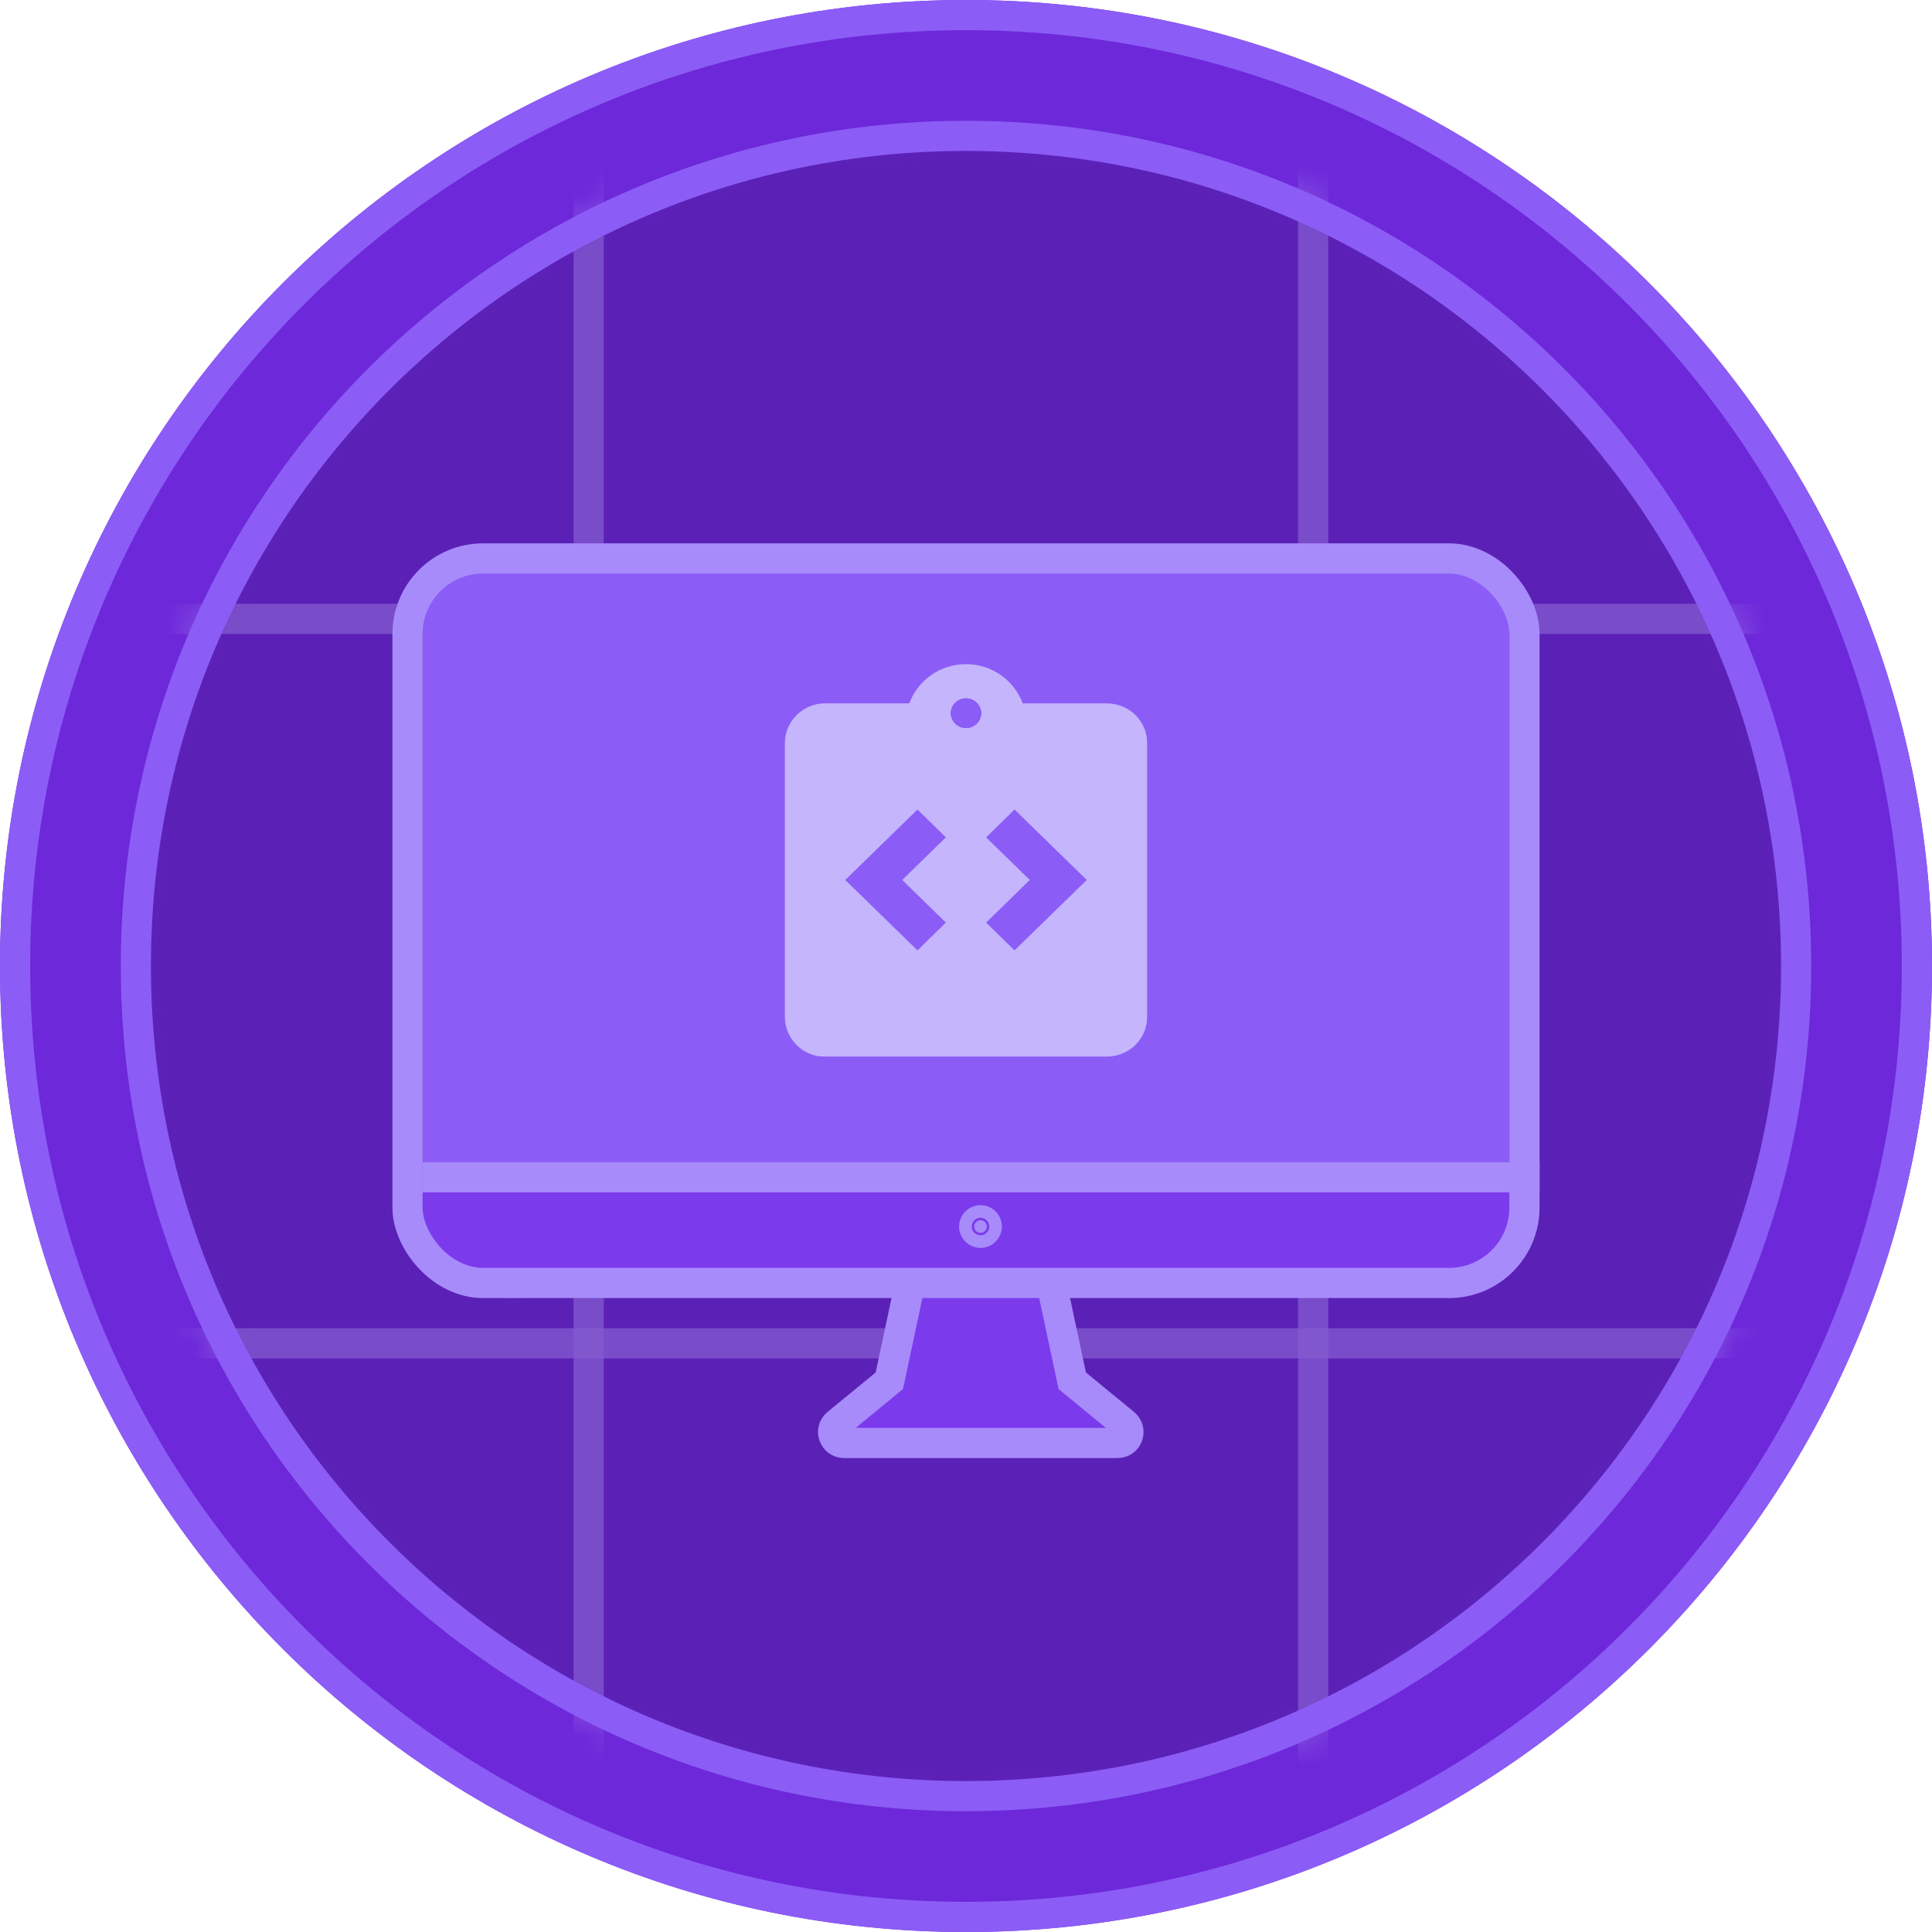 <svg width="64" height="64" viewBox="0 0 64 64" fill="none" xmlns="http://www.w3.org/2000/svg">
<g clip-path="url(#clip0_8946_19378)">
<path d="M32 0C49.67 0 64 14.33 64 32C64 49.67 49.67 64 32 64C14.33 64 0 49.67 0 32C0 14.33 14.33 0 32 0Z" fill="#6D28D9"/>
<path d="M32 0.5C49.4 0.5 63.5 14.6 63.5 32C63.5 49.4 49.4 63.5 32 63.5C14.6 63.5 0.5 49.4 0.5 32C0.5 14.6 14.6 0.5 32 0.5Z" stroke="#8B5CF6"/>
<mask id="mask0_8946_19378" style="mask-type:luminance" maskUnits="userSpaceOnUse" x="4" y="4" width="56" height="56">
<path d="M32 4C47.46 4 60 16.54 60 32C60 47.46 47.46 60 32 60C16.54 60 4 47.46 4 32C4 16.54 16.54 4 32 4Z" fill="white"/>
</mask>
<g mask="url(#mask0_8946_19378)">
<path d="M32 4C47.46 4 60 16.54 60 32C60 47.46 47.46 60 32 60C16.54 60 4 47.46 4 32C4 16.54 16.54 4 32 4Z" fill="#5B21B6"/>
<g opacity="0.4">
<path d="M1147.01 20.5H-341" stroke="#C4B5F8" stroke-opacity="0.71"/>
<path d="M1147.01 44.5H-341" stroke="#C4B5F8" stroke-opacity="0.71"/>
<path d="M19.5 -220V500.01" stroke="#C4B5F8" stroke-opacity="0.71"/>
<path d="M43.5 -220V500.01" stroke="#C4B5F8" stroke-opacity="0.71"/>
</g>
</g>
<path d="M32 4.5C47.19 4.5 59.5 16.81 59.5 32C59.5 47.19 47.19 59.5 32 59.5C16.81 59.5 4.5 47.19 4.5 32C4.5 16.81 16.81 4.5 32 4.5Z" stroke="#8B5CF6"/>
<path d="M50 39V20.349C50 19.057 49.013 18 47.785 18H16.215C14.996 18 14 19.046 14 20.349V39" fill="#8B5CF6"/>
<path d="M34.85 42.6L35.52 45.74L37.25 47.16C37.51 47.38 37.36 47.8 37.02 47.8H32.49H27.96C27.62 47.8 27.47 47.37 27.73 47.16L29.46 45.74L30.13 42.6" fill="#C4B5FD"/>
<path d="M34.85 42.6L35.52 45.74L37.25 47.16C37.51 47.38 37.36 47.8 37.02 47.8H32.49H27.96C27.62 47.8 27.47 47.37 27.73 47.16L29.46 45.74L30.13 42.6" fill="#7C3AED"/>
<path d="M34.85 42.6L35.52 45.74L37.25 47.16C37.51 47.38 37.36 47.8 37.02 47.8H32.49H27.96C27.62 47.8 27.47 47.37 27.73 47.16L29.46 45.74L30.13 42.6" stroke="#A78BFA" stroke-miterlimit="10"/>
<path d="M14.012 39H51L50 42L16.944 43C15.324 43 14 41.919 14 40.596V39H14.012Z" fill="#7C3AED"/>
<path d="M32.69 40.63C32.69 40.746 32.596 40.84 32.48 40.84C32.364 40.84 32.27 40.746 32.27 40.63C32.27 40.514 32.364 40.42 32.48 40.42C32.596 40.42 32.69 40.514 32.69 40.63Z" fill="#A78BFA" stroke="#A78BFA"/>
<path d="M14 39H51H14Z" fill="#A78BFA"/>
<path d="M14 39H51" stroke="#A78BFA" stroke-miterlimit="10"/>
<rect x="13.5" y="18.5" width="37" height="24" rx="2.5" stroke="#A78BFA"/>
<path d="M36.667 23.3H33.88C33.6 22.546 32.867 22 32 22C31.133 22 30.4 22.546 30.12 23.3H27.333C27.24 23.3 27.153 23.306 27.067 23.326C26.807 23.378 26.573 23.508 26.393 23.683C26.273 23.8 26.173 23.944 26.107 24.099C26.04 24.249 26 24.418 26 24.6V33.7C26 33.876 26.04 34.051 26.107 34.207C26.173 34.363 26.273 34.499 26.393 34.623C26.573 34.798 26.807 34.928 27.067 34.98C27.153 34.993 27.24 35 27.333 35H36.667C37.4 35 38 34.415 38 33.7V24.6C38 23.885 37.4 23.3 36.667 23.3ZM31.333 30.561L30.393 31.483L28 29.15L30.393 26.817L31.333 27.739L29.887 29.15L31.333 30.561ZM32 24.113C31.727 24.113 31.5 23.892 31.5 23.625C31.5 23.358 31.727 23.137 32 23.137C32.273 23.137 32.5 23.358 32.5 23.625C32.5 23.892 32.273 24.113 32 24.113ZM33.607 31.483L32.667 30.561L34.113 29.15L32.667 27.739L33.607 26.817L36 29.15L33.607 31.483Z" fill="#C4B5FD"/>
<path d="M32 24.113C32.276 24.113 32.5 23.894 32.5 23.625C32.5 23.356 32.276 23.137 32 23.137C31.724 23.137 31.5 23.356 31.5 23.625C31.5 23.894 31.724 24.113 32 24.113Z" fill="#8B5CF6"/>
<path d="M32 24.113C32.276 24.113 32.5 23.894 32.5 23.625C32.5 23.356 32.276 23.137 32 23.137C31.724 23.137 31.5 23.356 31.5 23.625C31.5 23.894 31.724 24.113 32 24.113Z" fill="#8B5CF6"/>
<path d="M32 24.113C32.276 24.113 32.5 23.894 32.5 23.625C32.5 23.356 32.276 23.137 32 23.137C31.724 23.137 31.5 23.356 31.5 23.625C31.5 23.894 31.724 24.113 32 24.113Z" fill="#8B5CF6"/>
</g>
<defs>
<clipPath id="clip0_8946_19378">
<rect width="64" height="64" fill="white"/>
</clipPath>
</defs>
</svg>

